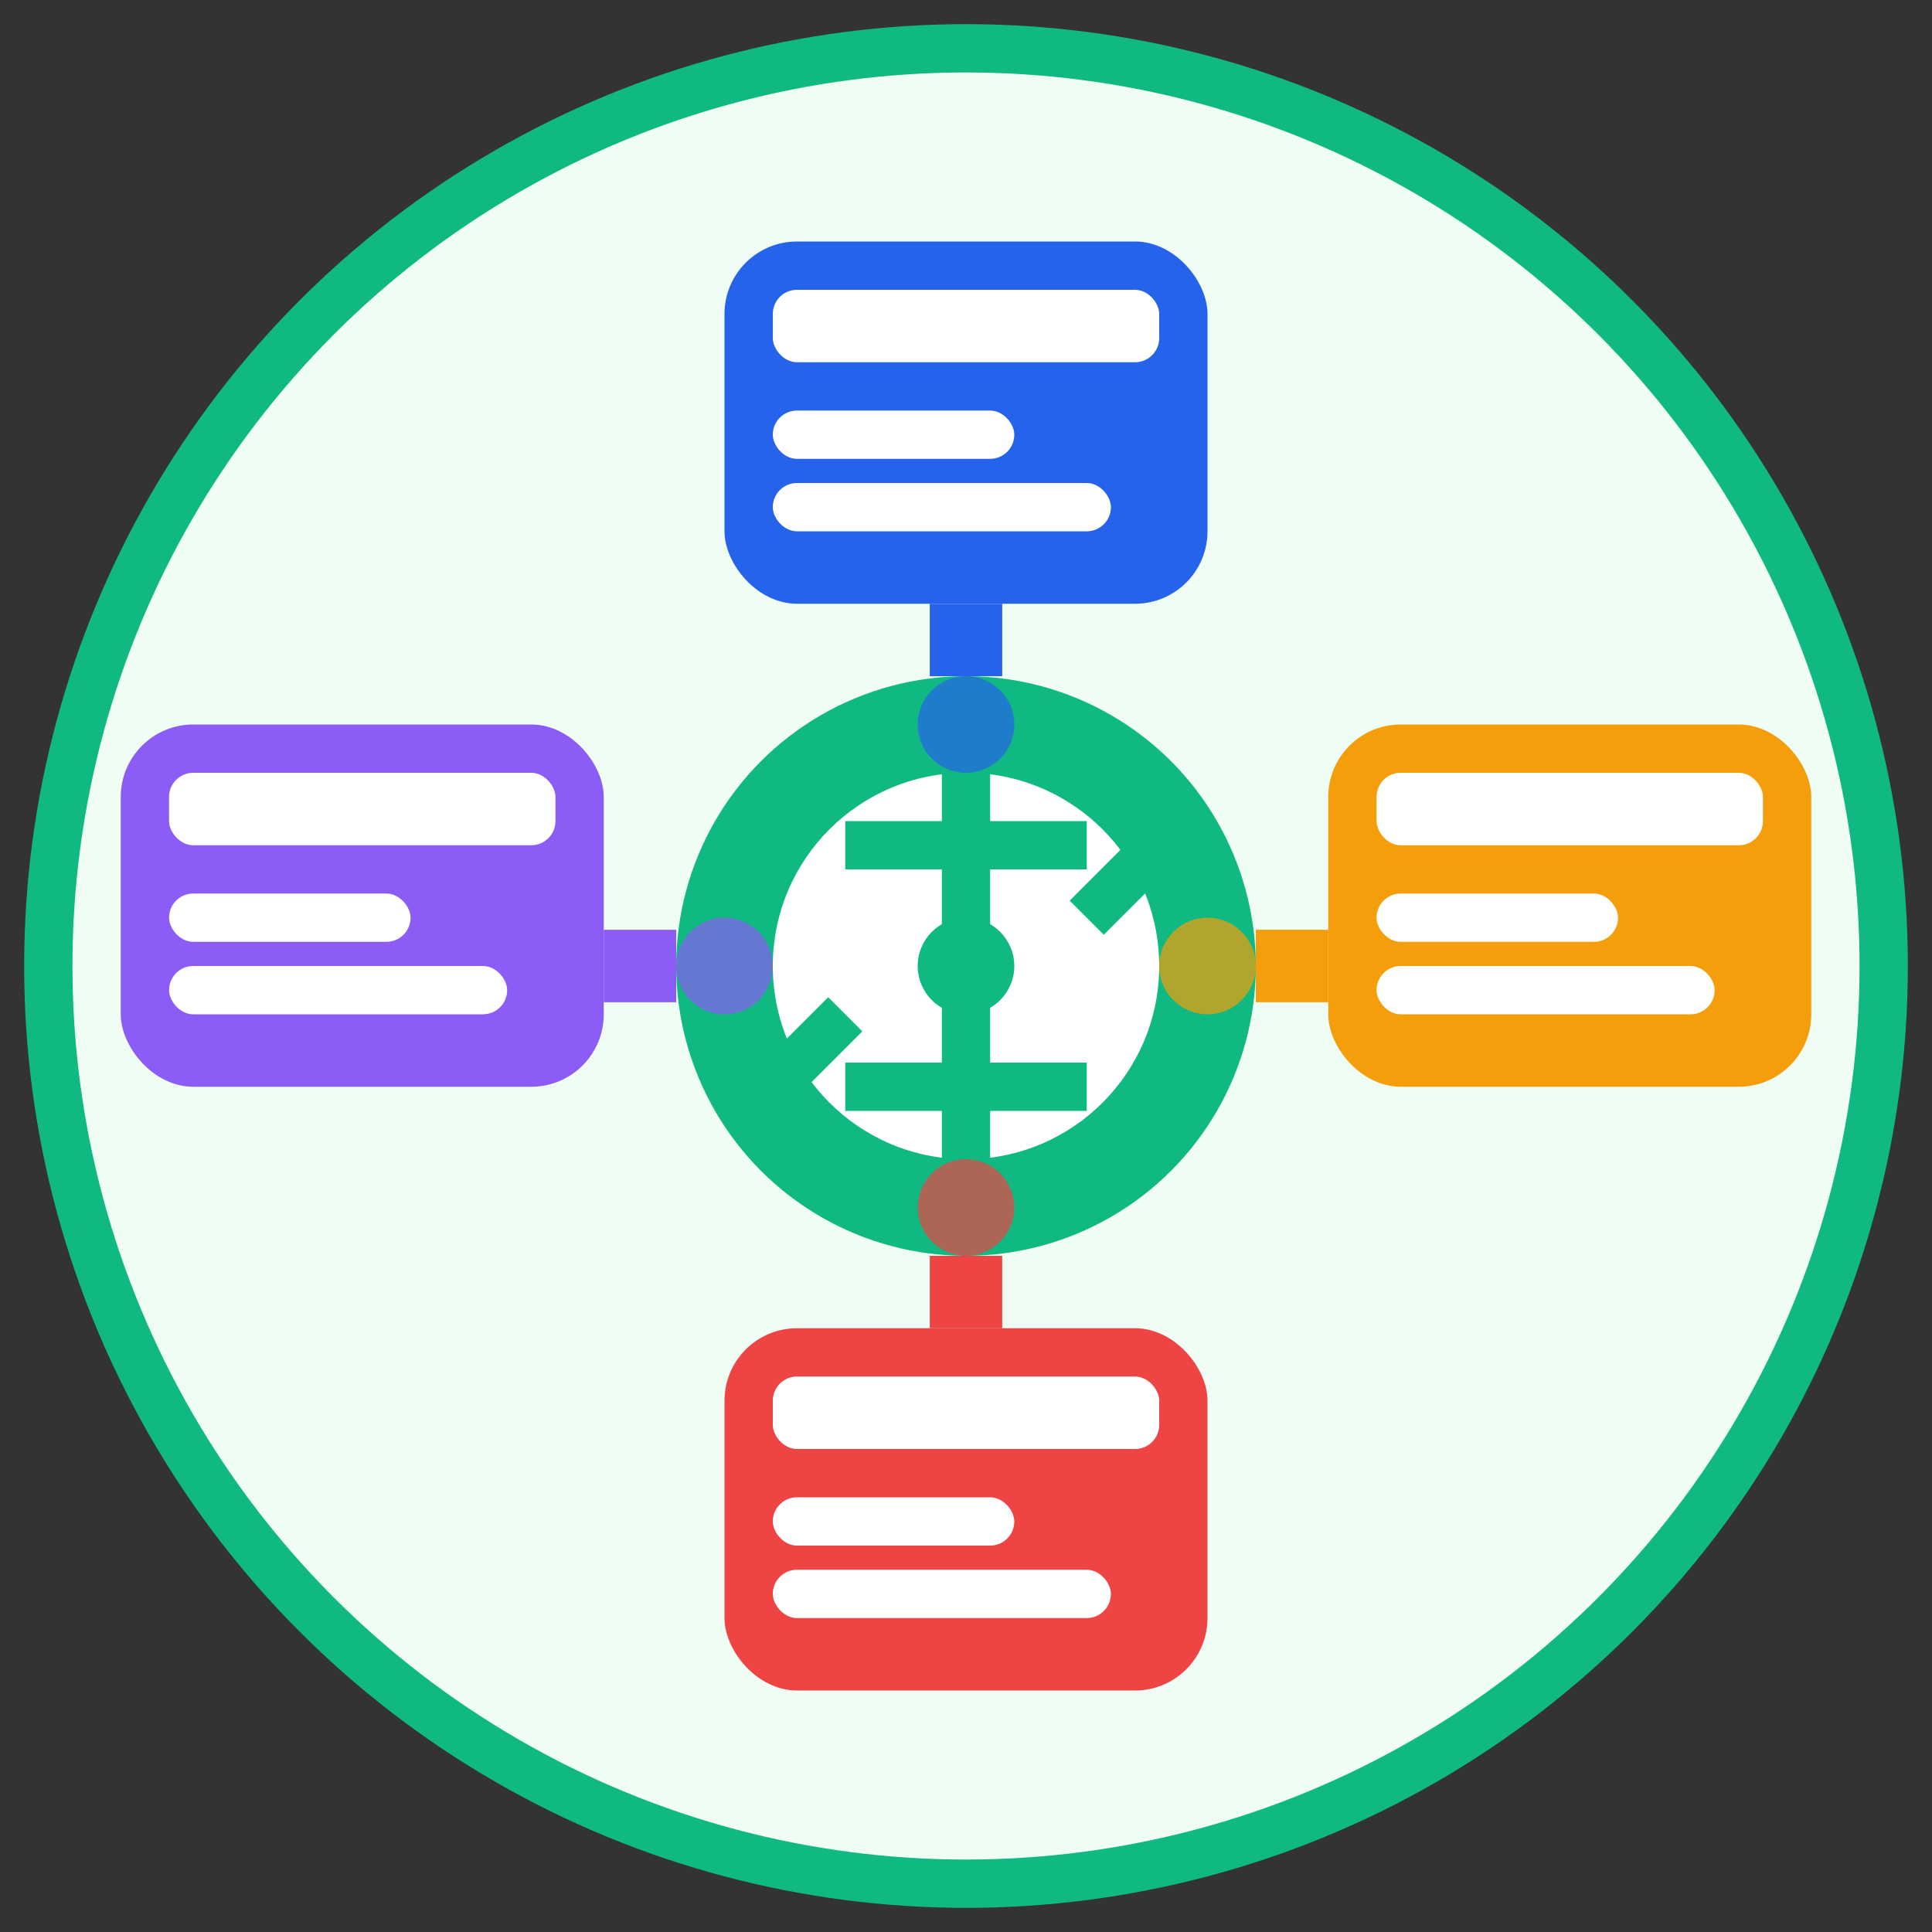 <svg width="80" height="80" viewBox="0 0 80 80" fill="none" xmlns="http://www.w3.org/2000/svg">
  <rect x="0" y="0" width="80" height="80" fill="#333333" stroke="none"/>
  <!-- Background -->
  <circle cx="40" cy="40" r="38" fill="#f0fdf4" stroke="#10b981" stroke-width="2"/>
  
  <!-- Central hub -->
  <circle cx="40" cy="40" r="12" fill="#10b981"/>
  <circle cx="40" cy="40" r="8" fill="white"/>
  
  <!-- System components -->
  <!-- Top system -->
  <rect x="30" y="10" width="20" height="15" rx="3" fill="#2563eb"/>
  <rect x="32" y="12" width="16" height="3" rx="1" fill="white"/>
  <rect x="32" y="17" width="10" height="2" rx="1" fill="white"/>
  <rect x="32" y="20" width="14" height="2" rx="1" fill="white"/>
  
  <!-- Right system -->
  <rect x="55" y="30" width="20" height="15" rx="3" fill="#f59e0b"/>
  <rect x="57" y="32" width="16" height="3" rx="1" fill="white"/>
  <rect x="57" y="37" width="10" height="2" rx="1" fill="white"/>
  <rect x="57" y="40" width="14" height="2" rx="1" fill="white"/>
  
  <!-- Bottom system -->
  <rect x="30" y="55" width="20" height="15" rx="3" fill="#ef4444"/>
  <rect x="32" y="57" width="16" height="3" rx="1" fill="white"/>
  <rect x="32" y="62" width="10" height="2" rx="1" fill="white"/>
  <rect x="32" y="65" width="14" height="2" rx="1" fill="white"/>
  
  <!-- Left system -->
  <rect x="5" y="30" width="20" height="15" rx="3" fill="#8b5cf6"/>
  <rect x="7" y="32" width="16" height="3" rx="1" fill="white"/>
  <rect x="7" y="37" width="10" height="2" rx="1" fill="white"/>
  <rect x="7" y="40" width="14" height="2" rx="1" fill="white"/>
  
  <!-- Connection lines -->
  <path d="M40 25 L40 28" stroke="#2563eb" stroke-width="3"/>
  <path d="M40 52 L40 55" stroke="#ef4444" stroke-width="3"/>
  <path d="M52 40 L55 40" stroke="#f59e0b" stroke-width="3"/>
  <path d="M28 40 L25 40" stroke="#8b5cf6" stroke-width="3"/>
  
  <!-- Integration symbol -->
  <path d="M35 35 L45 35 M35 45 L45 45 M40 30 L40 50" stroke="#10b981" stroke-width="2"/>
  <circle cx="40" cy="40" r="2" fill="#10b981"/>
  
  <!-- Data flow indicators -->
  <circle cx="40" cy="30" r="2" fill="#2563eb" opacity="0.7"/>
  <circle cx="50" cy="40" r="2" fill="#f59e0b" opacity="0.7"/>
  <circle cx="40" cy="50" r="2" fill="#ef4444" opacity="0.7"/>
  <circle cx="30" cy="40" r="2" fill="#8b5cf6" opacity="0.7"/>
  
  <!-- Sync arrows -->
  <path d="M45 32 L48 35 L45 38" stroke="#10b981" stroke-width="2" fill="none"/>
  <path d="M35 48 L32 45 L35 42" stroke="#10b981" stroke-width="2" fill="none"/>
</svg>
